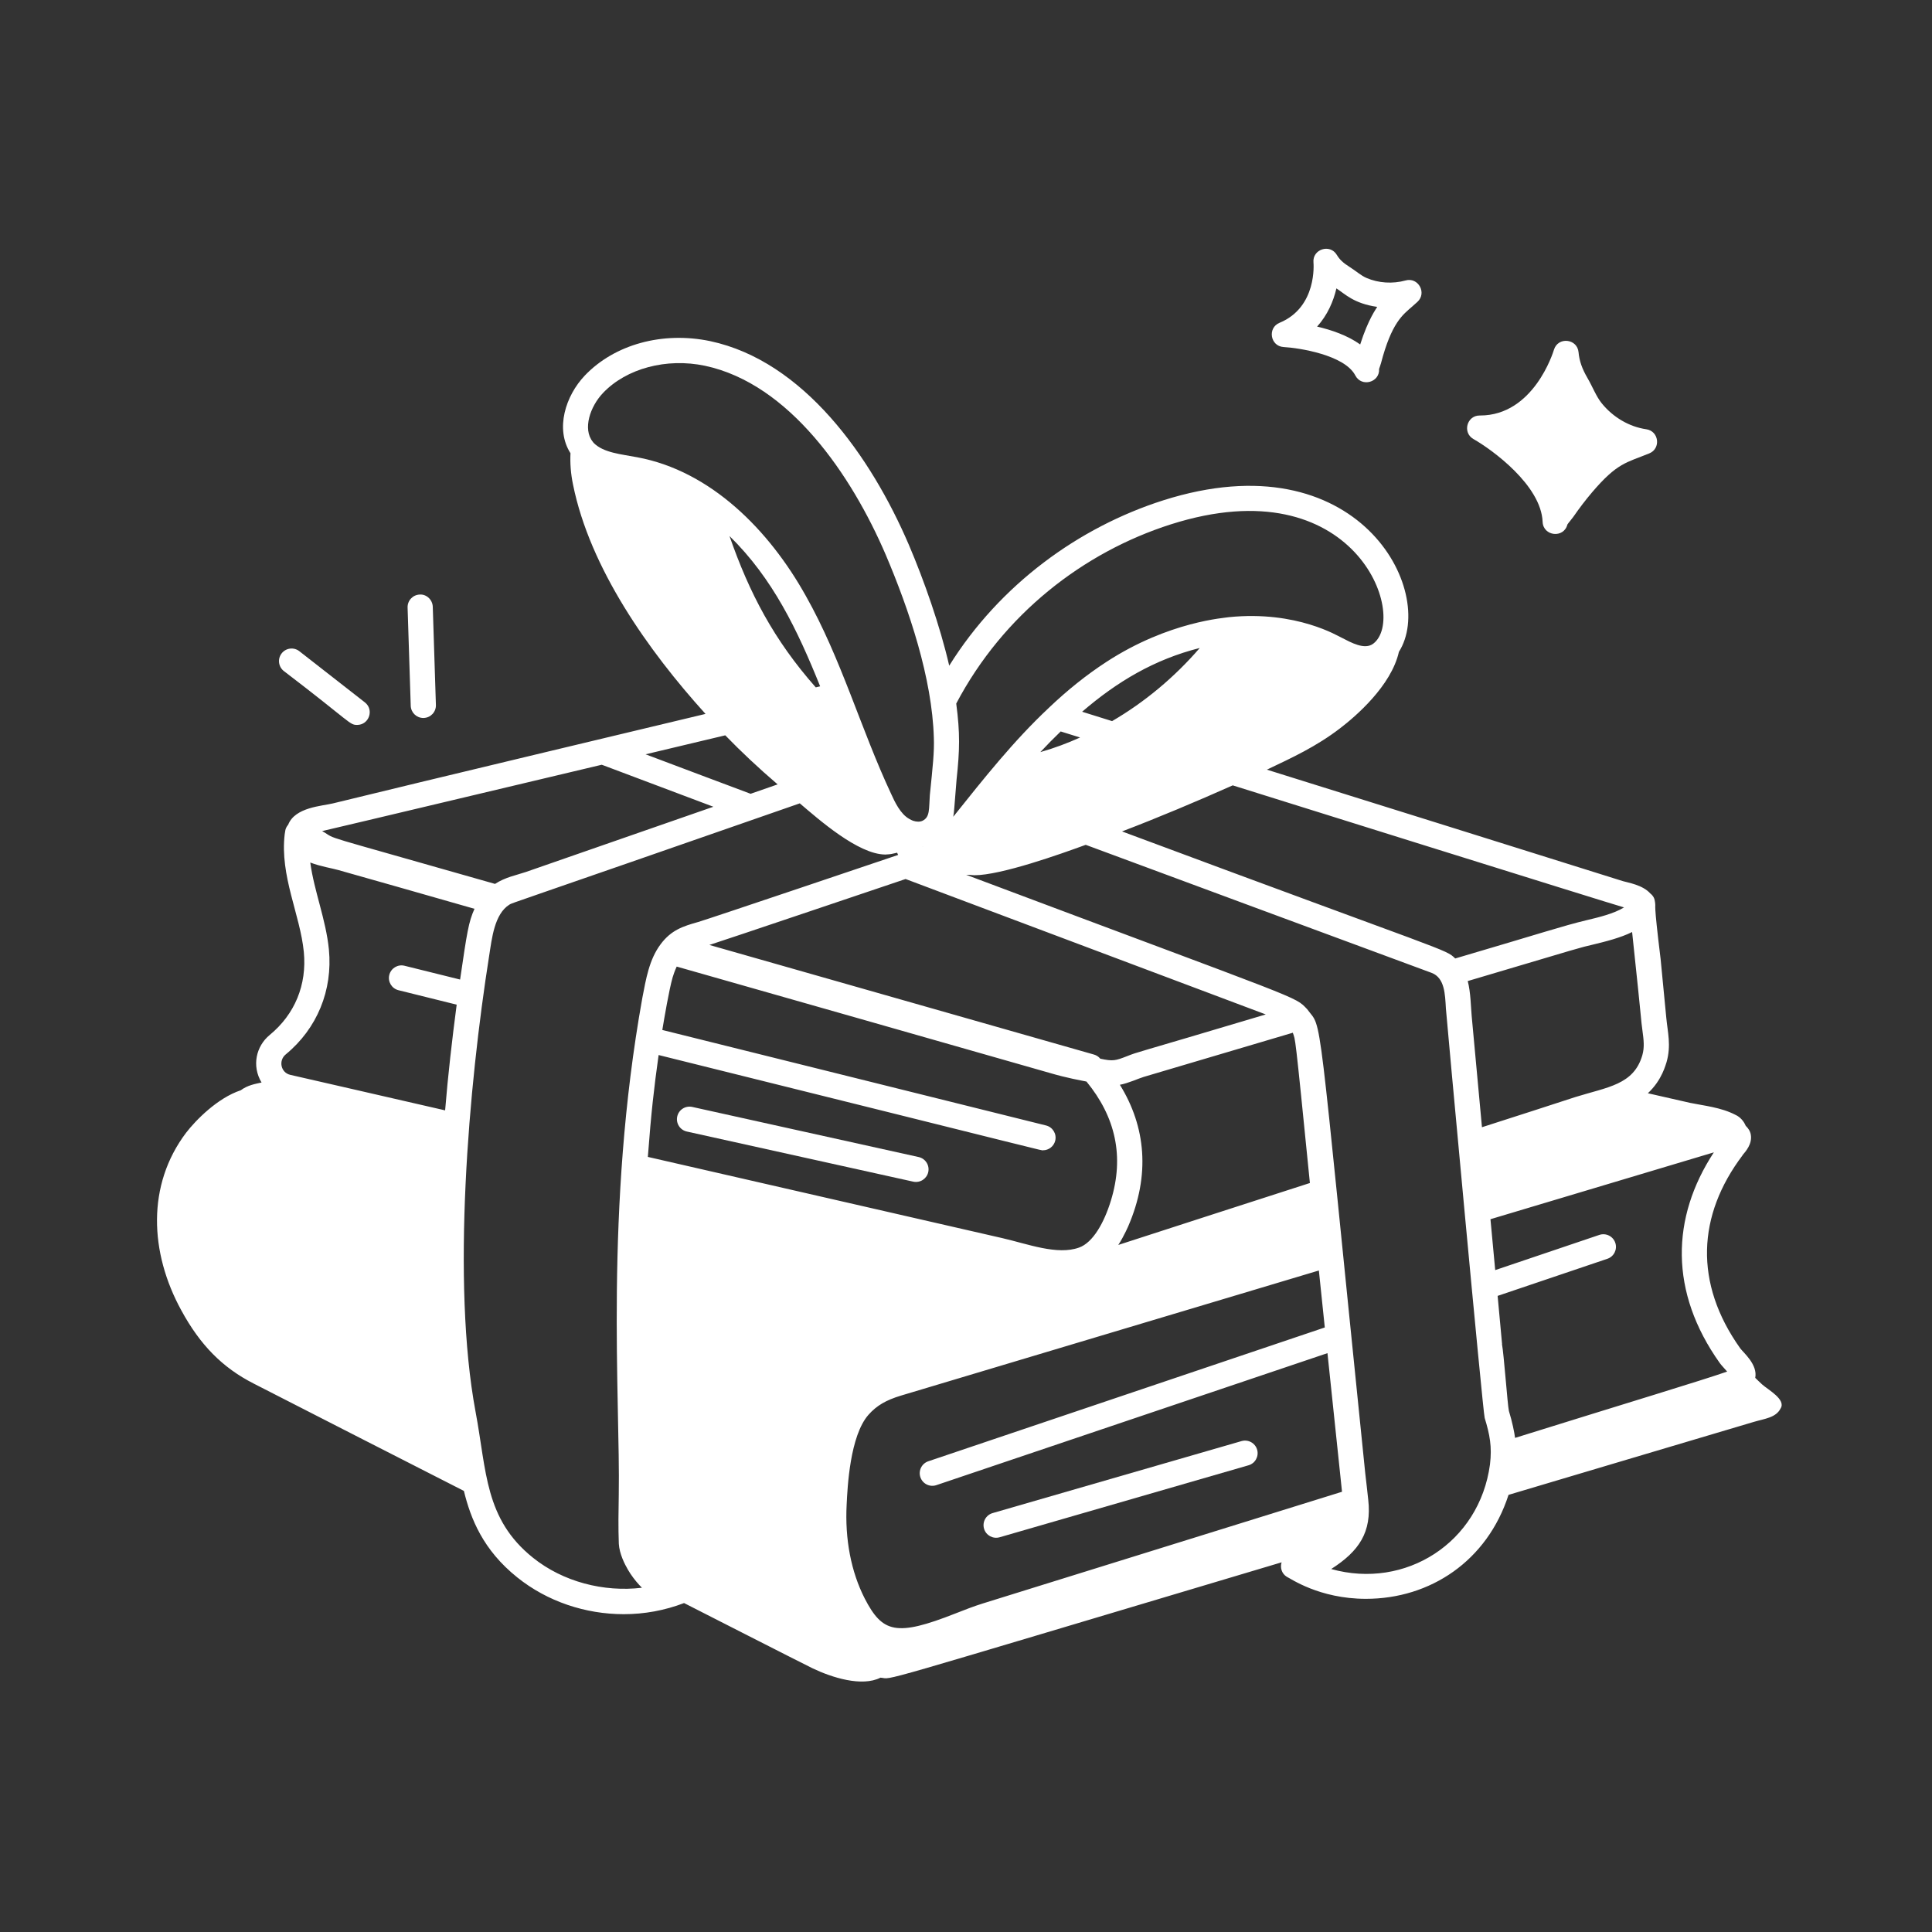 <svg version="1.0" preserveAspectRatio="xMidYMid meet" height="500" viewBox="0 0 375 375" zoomAndPan="magnify" width="500" xmlns:xlink="http://www.w3.org/1999/xlink" xmlns="http://www.w3.org/2000/svg"><rect x="0" y="0" width="375" height="375" fill="#333333" stroke="none"/><path fill-rule="nonzero" fill-opacity="1" d="M 92.145 287.711 C 91.809 287.539 54.184 268.363 50.324 266.359 C 44.391 263.328 40.547 259.059 37.352 253.191 C 31.613 242.742 31.027 230.664 38.066 221.348 C 39.992 218.836 44.066 214.891 47.91 213.816 C 49.59 212.23 56.066 211.77 57.527 211.406 C 59.984 211.961 85.695 217.863 88.621 218.543 C 88.508 218.887 87.98 228.949 87.871 231.742 C 87.32 245.957 87.285 260.461 89.895 274.441 C 90.773 279.105 91.23 283.539 92.145 287.711 Z M 92.145 287.711" fill="#ffffff"></path><path fill-rule="nonzero" fill-opacity="1" d="M 258.117 243.41 C 257.66 243.547 175.449 268.16 174.188 268.539 C 171.254 269.418 168.844 270.625 166.758 272.973 C 162.91 277.309 162.16 286.367 161.898 291.879 C 161.539 298.59 162.617 305.406 165.68 311.402 C 167.383 314.68 168.211 315.312 168.449 315.641 C 168.711 316.293 168.973 316.941 169.234 317.594 C 169.918 318.965 171.082 320.898 170.832 322.16 C 170.863 322.254 170.832 322.352 170.797 322.453 C 170.66 323.004 170.309 323.324 169.82 323.527 C 169.723 323.559 169.656 323.594 169.559 323.594 C 167.324 324.34 164.48 323.004 162.094 322.613 C 158.422 321.984 159.188 321.668 124.449 304.168 C 123.637 302.867 122.66 301.133 122.559 299.504 C 122.328 293.574 122.754 287.184 122.559 281.09 C 121.773 258.898 122.137 242.883 123.145 226.461 C 123.488 226.539 193.551 242.594 193.973 242.691 C 198.961 243.832 204.891 246.148 209.977 244.582 C 210.074 244.551 210.172 244.52 210.27 244.453 L 210.203 246.441 C 215.207 244.809 256.402 231.469 256.879 231.348 C 256.988 232.23 257.914 241.141 258.117 243.41 Z M 258.117 243.41" fill="#ffffff"></path><path fill-rule="nonzero" fill-opacity="1" d="M 336.637 219.977 C 336.637 220.141 336.539 220.336 336.344 220.465 C 335.84 220.969 335.059 220.457 333.996 220.758 C 333.848 220.758 333.484 220.875 333.344 220.922 L 333.312 220.922 C 332.984 221.023 288.234 234.418 286.668 234.875 C 286.461 232.371 286.891 237.164 285.496 222.062 C 301.559 216.883 300.93 217.09 306.551 215.25 C 308.863 214.535 311.18 213.98 313.266 213.23 C 313.973 213.383 319.82 214.676 327.543 216.457 C 330.215 217.012 333.344 217.305 335.754 218.574 C 336.27 218.812 336.809 219.449 336.637 219.977 Z M 336.637 219.977" fill="#ffffff"></path><path fill-rule="nonzero" fill-opacity="1" d="M 269.266 125.578 C 268.289 131.055 262.453 136.5 258.609 139.434 C 248.438 147.219 212.43 161.484 196.059 166.227 C 191.473 167.477 186.141 168.598 182.598 165.051 C 184.559 163.316 189.816 156.246 194.852 150.32 C 199.801 149.031 206.734 147.953 216.168 142.625 C 225.066 137.641 232.793 130.633 238.789 122.223 C 245.57 121.539 252.352 122.449 258.445 125.516 C 260.953 126.785 263.66 128.414 266.367 127.699 C 267.605 127.371 268.551 126.59 269.266 125.578 Z M 269.266 125.578" fill="#ffffff"></path><path fill-rule="nonzero" fill-opacity="1" d="M 175.59 161.66 C 174.285 163.16 172.328 163.91 169.984 163.098 C 165.094 161.305 160.043 156.871 155.773 153.156 C 149.379 147.828 145.273 143.926 141.559 140.02 L 141.496 139.984 C 129.918 127.879 116.996 110.242 113.625 93.605 C 113.203 91.582 112.977 89.367 113.172 87.281 C 113.203 87.348 113.234 87.41 113.301 87.477 C 117.316 92.105 124.141 88.992 135.367 95.984 C 136.867 98.98 138.332 101.949 139.441 105.242 C 144.73 120.742 153.48 134.02 166.234 144.516 C 167.555 147.797 169.199 151.805 170.699 155.012 C 171.695 157.223 173.262 160.219 175.492 161.172 C 175.523 161.336 175.523 161.5 175.59 161.66 Z M 175.59 161.66" fill="#ffffff"></path><path fill-rule="nonzero" fill-opacity="1" d="M 175.816 161.336 L 175.816 161.367 C 175.754 161.465 175.656 161.562 175.59 161.66 C 175.523 161.5 175.523 161.336 175.492 161.172 C 175.59 161.238 175.719 161.305 175.816 161.336 Z M 175.816 161.336" fill="#ffffff"></path><path fill-rule="nonzero" fill-opacity="1" d="M 303.961 68.594 C 303.961 68.594 299.645 83.156 287.203 83.094 C 287.203 83.094 301.461 91.188 301.867 101.195 C 301.949 100.527 302.992 99.473 303.359 98.941 C 311.02 87.887 314.75 87.555 319.199 85.738 C 315.195 85.16 311.5 82.93 308.973 79.793 C 307.668 78.172 307.012 76.32 305.992 74.555 C 304.891 72.66 304.164 70.832 303.961 68.594 Z M 303.961 68.594" fill="#ffffff"></path><path fill-rule="nonzero" fill-opacity="1" d="M 342.016 268.707 C 341.559 268.301 341.133 267.863 340.691 267.438 C 341.203 264.859 338.391 262.547 337.781 261.715 C 328.762 249.039 329.465 235.875 338.203 224.277 C 338.219 224.25 338.238 224.211 338.258 224.176 C 338.832 223.492 340.133 222.059 339.832 220.25 C 339.719 219.555 339.328 218.984 338.84 218.512 C 338.457 217.586 337.738 216.797 336.895 216.414 C 334.074 214.926 330.625 214.602 328.09 214.074 C 326.5 213.711 324.203 213.176 319.848 212.199 C 322.676 209.57 323.32 206.512 323.473 206.176 C 324.406 202.906 323.691 200.367 323.426 197.551 L 322.324 186.152 C 320.859 174.184 321.438 176.539 321.242 175.129 C 321.172 174.426 320.91 173.879 320.336 173.434 C 318.84 171.746 315.98 171.324 315.016 171.031 C 261.555 154.258 302.176 167.008 245.902 149.391 C 250.801 147.059 255.457 144.926 260.09 141.375 C 263.09 139.086 270.043 133.137 271.527 126.523 C 278.977 114.777 263.641 85.09 225.789 97.113 C 209.418 102.328 194.074 113.441 184.242 129.211 C 182.453 121.445 179.348 112.637 176.395 105.715 C 169.023 88.551 155.965 70.078 137.855 66.215 C 128.609 64.281 119.289 66.836 113.516 72.887 C 109.77 76.82 107.719 83.254 110.73 87.969 C 110.641 89.879 110.773 91.914 111.23 94.09 C 114.512 110.297 125.84 126.309 136.938 138.57 C 136.461 138.684 78.355 152.551 64.625 155.938 C 62.496 156.465 57.285 156.66 55.938 160.066 C 55.254 160.898 55.391 161.426 55.262 161.898 C 54.293 170.02 58.266 177.535 58.973 184.781 C 59.586 191.145 57.234 196.863 52.363 200.875 C 49.711 203.043 48.824 206.875 50.766 210.113 C 49.512 210.395 48.059 210.629 46.73 211.621 C 42.211 213.117 37.973 217.453 36.117 219.871 C 28.473 229.992 29.02 243.098 35.203 254.359 C 38.863 261.086 43.188 265.457 49.195 268.527 C 53.164 270.59 88.059 288.371 90.039 289.383 C 91.359 294.777 93.75 300.844 100.395 306.168 C 106.238 310.859 113.645 313.312 121.082 313.312 C 125.051 313.312 129.023 312.59 132.777 311.152 C 133.102 311.32 157.055 323.527 157.781 323.848 C 161.453 325.594 167.277 327.469 170.902 325.633 C 173.656 325.84 166.285 327.844 248.758 303.246 C 248.43 304.277 248.781 305.434 249.742 306.039 C 250.438 306.34 256.027 310.332 265.129 310.332 C 277.594 310.332 288.66 303 292.805 290.152 C 296.59 289.008 339.395 276.293 340.449 275.977 C 342.492 275.371 344.715 275.172 345.598 273.398 C 346.758 271.656 343.133 269.727 342.016 268.707 Z M 316.793 180.906 C 318.887 200.539 318.418 197.168 318.797 200.023 C 319.035 201.816 319.227 203.238 318.773 204.828 C 317.109 210.555 312.047 210.988 305.793 212.93 C 298.531 215.301 297.312 215.684 287.648 218.793 C 287.617 218.461 285.52 195.762 285.652 197.195 C 285.496 195.535 285.469 192.633 284.887 190.422 C 308.219 183.484 306.414 184.008 309.066 183.375 C 311.648 182.758 314.598 182.008 316.793 180.906 Z M 294.074 279.094 C 293.938 278.008 293.523 275.969 292.875 273.859 C 292.605 272.652 291.91 262.844 291.531 260.883 L 291.547 260.879 L 291.547 260.875 L 291.551 260.875 L 290.688 251.531 L 311.996 244.328 C 313.273 243.895 313.961 242.508 313.527 241.23 C 313.098 239.949 311.707 239.266 310.43 239.695 L 290.219 246.527 C 290.18 246.105 289.332 237.023 289.297 236.648 C 313.918 229.293 311.895 229.891 332.656 223.672 C 324.352 236.355 323.992 250.773 333.816 264.578 C 334.148 265.031 334.789 265.695 335.238 266.223 C 330.238 267.969 316.473 272.105 294.074 279.094 Z M 329.922 219.383 C 299.406 228.496 288.602 231.758 288.84 231.688 L 288.109 223.785 C 319.488 213.672 309.316 217.141 313.41 215.766 C 330.125 219.52 325.957 218.664 329.922 219.383 Z M 315.223 176.129 C 313.25 177.348 310.324 178.047 307.941 178.613 C 303.191 179.754 299.422 181.055 282.457 186.039 C 280.492 184.145 281.797 185.238 217.785 161.379 C 224.66 158.758 232.309 155.543 239.27 152.438 C 239.598 152.543 313.047 175.543 315.223 176.129 Z M 238.117 147.598 C 225.105 153.43 209.227 159.867 195.418 163.867 C 192.371 164.695 189.242 165.523 186.469 164.547 C 187.883 162.887 193.289 156.004 196.219 152.496 C 204.512 150.395 207.402 149.977 217.375 144.754 C 226.137 139.84 233.957 132.895 240.07 124.617 C 254.695 123.516 258.414 129.805 264.324 130.285 C 264.352 130.285 264.379 130.297 264.406 130.297 C 258.273 138.703 247.883 143.238 238.117 147.598 Z M 141.594 104.039 C 150.023 112.289 154.809 122.332 159.188 133.215 L 158.34 133.418 C 150.203 124.203 145.438 115.102 141.594 104.039 Z M 245.684 196.902 C 218.926 204.895 221.184 204.055 218.746 205.008 C 216.523 205.871 216.043 206.027 213.562 205.488 L 213.52 205.441 C 213.207 205.078 212.797 204.816 212.336 204.688 C 156.582 188.809 142.516 184.789 137.691 183.414 C 139.094 183.004 175.445 170.727 175.773 170.617 C 176.246 170.793 245.262 196.742 245.684 196.902 Z M 179.094 164.34 C 179.09 164.336 179.082 164.328 179.078 164.324 C 179.113 164.32 179.145 164.316 179.18 164.312 Z M 125.746 224.555 C 126.406 215.836 126.922 211.34 127.836 204.781 C 206.758 224.391 201.867 223.27 202.445 223.27 C 203.543 223.27 204.539 222.527 204.816 221.414 C 205.141 220.105 204.344 218.777 203.035 218.453 L 128.555 199.918 C 128.953 197.504 129.875 192.102 130.547 189.742 C 130.68 189.285 130.961 188.441 131.348 187.613 C 140.512 190.195 193.863 205.434 203.578 208.207 C 207.285 209.305 209.875 209.711 210.887 209.93 C 216.504 216.777 218.266 224.438 215.625 233.039 C 214.328 237.27 212.164 241.188 209.445 242.152 C 205.203 243.68 199.48 241.449 194.516 240.312 Z M 217.059 241.645 C 218.203 239.895 219.113 237.727 218.973 238.051 C 223.293 228.105 222.406 218.691 217.367 210.555 C 218.957 210.273 221 209.324 222.016 209.02 C 224.973 208.145 211.309 212.195 250.934 200.453 C 251.461 202.07 251.246 199.508 254.25 229.621 C 236.531 235.348 234.758 235.898 217.059 241.645 Z M 125.41 229.492 C 198.574 246.297 192.395 244.77 196.457 245.852 C 200.164 246.836 204.312 247.844 207.977 247.457 C 208.219 247.852 208.297 248.07 208.734 248.398 C 209.078 248.66 209.555 248.805 209.938 248.848 C 210.816 248.941 207.48 249.883 254.77 234.59 C 254.801 234.922 255.43 241.098 255.484 241.648 C 170.148 267.145 172.645 266.289 170.043 267.547 L 124.688 249.324 C 124.844 240.348 124.816 241.336 125.41 229.492 Z M 168.578 274.602 C 170.148 272.832 171.977 271.758 174.887 270.883 C 179.742 269.43 159.051 275.625 255.992 246.602 L 257.141 257.66 L 180.184 283.633 C 178.902 284.066 178.215 285.453 178.648 286.73 C 179.078 288.004 180.461 288.699 181.746 288.266 L 257.66 262.645 C 257.695 262.984 260.523 289.879 260.484 289.551 C 254.297 291.461 191.137 311.113 190.801 311.219 C 188.977 311.785 187.188 312.488 185.461 313.168 C 173.941 317.711 171.289 316.914 167.855 310.293 C 165.191 305.086 163.977 298.762 164.336 291.996 C 164.492 288.699 164.969 278.672 168.578 274.602 Z M 201.93 145.984 C 203.23 144.59 204.504 143.305 205.879 141.973 L 209.645 143.148 C 207.148 144.262 204.844 145.141 201.93 145.984 Z M 215.855 139.969 L 210.039 138.148 C 216.883 132.262 224.105 127.984 232.871 125.773 C 227.977 131.445 222.191 136.277 215.855 139.969 Z M 227.27 101.773 C 263.062 90.398 273.375 119.738 266.555 124.93 C 264.879 126.211 262.246 124.723 260.32 123.73 C 259.863 123.574 251.711 118.453 238.547 119.789 C 237.961 119.93 226.926 120.535 214.734 128.488 C 210.91 130.977 207.246 133.902 203.547 137.418 C 203.547 137.422 203.547 137.422 203.547 137.422 C 196.746 143.797 190.949 151.121 185.027 158.531 C 185.223 157.516 185.223 156.543 185.672 151.281 C 186.285 145.609 186.363 142.32 185.605 136.559 C 194.742 119.219 210.289 107.184 227.27 101.773 Z M 117.055 76.262 C 121.598 71.5 129.367 69.43 136.84 70.996 C 153.273 74.508 165.293 92.254 171.902 107.637 C 176.461 118.344 180.93 131.633 181.258 143.211 C 181.363 145.934 181.059 148.652 180.48 154.344 C 180.285 157.012 180.539 158.582 179.074 159.305 C 178.578 159.543 177.902 159.543 177.215 159.305 C 177.117 159.25 177.004 159.203 176.891 159.164 C 176.758 159.09 176.613 159.004 176.48 158.945 C 174.801 158.008 173.711 155.75 172.914 153.977 C 167.098 141.547 163.266 127.797 156.406 115.656 C 149.27 102.863 137.961 91.414 123.703 88.758 C 120.566 88.156 117.125 87.891 115.23 85.965 C 115.219 85.941 115.195 85.93 115.18 85.906 C 115.145 85.852 115.105 85.797 115.062 85.746 C 113.062 83.277 114.539 78.898 117.055 76.262 Z M 115.812 91.988 C 116.297 92.121 116.91 92.539 121.203 93.281 C 123.016 93.648 123.242 93.535 125.988 94.363 C 128.836 95.23 131.277 96.41 133.516 97.75 C 134.766 100.254 136.125 103.051 137.129 106.027 C 142.195 120.871 150.656 134.695 164.188 145.996 C 170.051 160.668 170.902 160.051 171.355 160.914 C 167.117 160.164 158.559 152.355 155.09 149.355 C 139.16 136.023 119.066 112.211 115.812 91.988 Z M 140.773 142.727 C 143.844 145.895 147.285 149.129 150.938 152.25 L 145.691 154.074 C 145.363 153.949 136.66 150.684 137.215 150.895 C 133.621 149.535 132.336 149.055 125.305 146.41 C 125.305 146.41 141.617 142.527 140.773 142.727 Z M 116.793 148.438 C 118.266 148.977 113.141 147.059 138.465 156.59 C 106.102 167.84 102.09 169.242 102.051 169.258 C 100.156 169.898 98.105 170.25 96.086 171.566 C 59.793 161.195 65.914 163.23 62.527 161.312 C 64.523 160.875 113.398 149.23 116.793 148.438 Z M 55.465 204.656 C 61.551 199.645 64.602 192.227 63.84 184.309 C 63.27 178.5 60.977 172.996 60.223 167.418 C 62.238 168.188 64.492 168.535 65.652 168.871 C 74.582 171.41 78.129 172.387 92.098 176.398 C 90.934 179.016 90.656 180.914 89.305 190.129 L 78.52 187.453 C 77.211 187.125 75.887 187.93 75.559 189.238 C 75.234 190.547 76.035 191.875 77.344 192.199 L 88.641 195.004 C 87.754 201.758 86.949 208.727 86.398 215.52 C 80.629 214.184 55.25 208.379 56.348 208.629 C 54.492 208.203 54.012 205.84 55.465 204.656 Z M 51.438 264.184 C 46.273 261.543 42.703 257.906 39.492 252.016 C 34.266 242.492 33.535 231.402 40.008 222.832 C 41.684 220.648 45.344 217.074 48.57 216.172 C 48.949 216.062 49.301 215.867 49.59 215.594 C 50.316 214.902 56.379 214.059 57.441 213.895 C 59.922 214.453 83.57 219.887 86.035 220.457 C 83.906 252.688 85.559 262.629 88.848 283.285 C 75.715 276.586 55.336 266.207 51.438 264.184 Z M 103.453 302.355 C 94.039 294.812 94.488 285.594 92.301 273.992 C 87.621 248.887 90.949 210.777 94.953 185.465 C 95.473 182.184 95.949 177.41 98.883 175.582 C 99.496 175.203 98.293 175.773 155.238 155.93 C 158.957 159.094 166.559 165.812 171.793 165.863 C 171.812 165.863 171.832 165.871 171.852 165.871 C 171.926 165.871 171.992 165.848 172.066 165.848 C 172.777 165.824 173.223 165.73 173.664 165.617 C 173.816 165.578 173.977 165.555 174.125 165.508 C 174.16 165.586 174.172 165.613 174.328 165.941 C 173.992 166.055 137.281 178.461 135.547 178.949 C 132.543 179.789 130.293 180.52 128.227 183.273 C 128.223 183.277 128.223 183.277 128.223 183.281 C 125.996 186.25 125.383 190.051 124.676 193.699 C 117.289 234.785 120.418 271.762 120.102 290.094 C 120.047 293.242 119.992 296.496 120.113 299.66 C 120.234 301.598 121.246 303.598 121.891 304.695 L 122.367 305.461 C 123.102 306.559 123.863 307.449 124.602 308.18 C 117.152 309.074 109.254 307.012 103.453 302.355 Z M 126.164 302.297 L 126.074 302.156 C 125.375 300.957 125.031 299.883 125 299.41 C 124.887 296.445 124.938 293.402 124.992 290.184 C 125.223 276.652 124.457 275.012 124.598 254.555 L 165.371 270.938 C 165.223 271.09 165.066 271.195 164.926 271.355 C 160.66 276.16 159.758 285.305 159.453 291.75 C 158.852 303.062 162.516 312.43 166.328 316.93 L 166.977 318.551 C 167.125 318.898 167.832 320.324 167.965 320.492 C 167.977 320.531 168.312 321.34 168.328 321.379 L 170.598 320.465 L 168.785 321.492 L 168.582 321.34 C 164.613 321.957 163.93 321.34 126.164 302.297 Z M 289.203 284.25 C 287.16 299.438 272.797 308.574 258.383 304.547 C 263.801 301.086 266.289 297.391 265.574 291.094 C 265.535 290.605 265.035 286.312 264.996 285.984 C 255.418 192.176 256.789 200.125 253.723 195.887 C 251.207 193.27 253.742 194.672 187.543 169.801 C 187.773 169.824 187.992 169.801 188.219 169.812 C 188.523 169.832 188.832 169.883 189.133 169.883 C 194.316 169.883 205.828 165.773 210.738 163.98 C 212.863 164.793 277.57 188.719 277.895 188.84 C 280.426 189.824 280.484 192.98 280.648 195.754 C 280.723 197.035 287.824 274.102 288.176 275.223 C 289.168 278.461 289.621 280.824 289.203 284.25 Z M 289.203 284.25" fill="#ffffff"></path><path fill-rule="nonzero" fill-opacity="1" d="M 178.312 224.582 L 134.367 214.855 C 133.039 214.566 131.742 215.395 131.449 216.715 C 131.16 218.031 131.992 219.336 133.309 219.629 L 177.258 229.359 C 178.609 229.648 179.887 228.789 180.172 227.5 C 180.465 226.18 179.633 224.875 178.312 224.582 Z M 178.312 224.582" fill="#ffffff"></path><path fill-rule="nonzero" fill-opacity="1" d="M 194.027 298.383 L 242.34 284.41 C 243.637 284.035 244.383 282.68 244.008 281.383 C 243.633 280.086 242.273 279.344 240.98 279.715 L 192.668 293.688 C 191.371 294.062 190.625 295.418 191 296.715 C 191.375 298.016 192.734 298.754 194.027 298.383 Z M 194.027 298.383" fill="#ffffff"></path><path fill-rule="nonzero" fill-opacity="1" d="M 285.996 85.219 C 289.633 87.285 299.137 94.199 299.422 101.297 C 299.539 104.094 303.539 104.547 304.234 101.797 C 304.457 101.449 305.051 100.789 305.371 100.332 C 306.566 98.605 307.793 97 309.02 95.559 C 313.926 89.805 315.633 89.836 320.121 88.004 C 322.422 87.066 322.008 83.676 319.547 83.32 C 316.246 82.844 313.086 81 310.879 78.258 C 309.805 76.926 309.137 75.105 308.105 73.332 C 307.059 71.523 306.547 70.043 306.395 68.371 C 306.152 65.711 302.387 65.316 301.617 67.895 C 301.461 68.418 297.66 80.648 287.285 80.648 C 287.258 80.648 287.223 80.648 287.203 80.648 C 284.699 80.648 283.82 83.984 285.996 85.219 Z M 303.586 75.27 C 305.496 78.793 305.801 79.75 307.07 81.324 C 308.586 83.203 310.441 84.773 312.492 85.945 C 308.922 87.941 305.336 92.141 302.879 95.422 C 300.77 90.824 296.734 86.984 293.457 84.422 C 298.328 82.547 301.574 78.645 303.586 75.27 Z M 303.586 75.27" fill="#ffffff"></path><path fill-rule="nonzero" fill-opacity="1" d="M 249.156 67.359 C 252.105 67.52 260.996 68.883 263.066 72.879 C 264.281 75.215 267.84 74.23 267.68 71.609 C 267.762 71.316 267.934 70.945 268.047 70.508 C 270.105 62.633 272.258 61.117 274.086 59.516 L 275.117 58.598 C 277.016 56.863 275.273 53.742 272.816 54.438 C 270.32 55.129 267.562 54.953 265.242 53.953 C 264.129 53.473 263.184 52.582 261.883 51.766 C 260.695 51.02 260 50.355 259.48 49.48 C 258.145 47.242 254.684 48.379 254.945 50.969 C 254.953 51.055 255.719 59.621 248.359 62.656 C 245.969 63.641 246.562 67.215 249.156 67.359 Z M 259.395 55.977 C 261.086 57.07 262.758 58.91 267.316 59.566 C 267.148 59.891 265.605 61.867 264.012 66.859 C 261.531 65.09 258.391 64.027 255.648 63.395 C 257.684 61.137 258.824 58.457 259.395 55.977 Z M 259.395 55.977" fill="#ffffff"></path><path fill-rule="nonzero" fill-opacity="1" d="M 69.316 140.707 C 71.633 140.707 72.656 137.766 70.824 136.332 L 58.102 126.398 C 57.039 125.566 55.504 125.754 54.672 126.816 C 53.84 127.883 54.027 129.418 55.094 130.25 C 68.184 140.242 67.805 140.707 69.316 140.707 Z M 69.316 140.707" fill="#ffffff"></path><path fill-rule="nonzero" fill-opacity="1" d="M 82.164 139.359 C 82.191 139.359 82.219 139.359 82.246 139.355 C 83.594 139.312 84.652 138.184 84.609 136.836 L 84 117.77 C 83.957 116.418 82.781 115.309 81.477 115.402 C 80.129 115.445 79.07 116.574 79.113 117.926 L 79.723 136.992 C 79.766 138.312 80.852 139.359 82.164 139.359 Z M 82.164 139.359" fill="#ffffff"></path></svg>